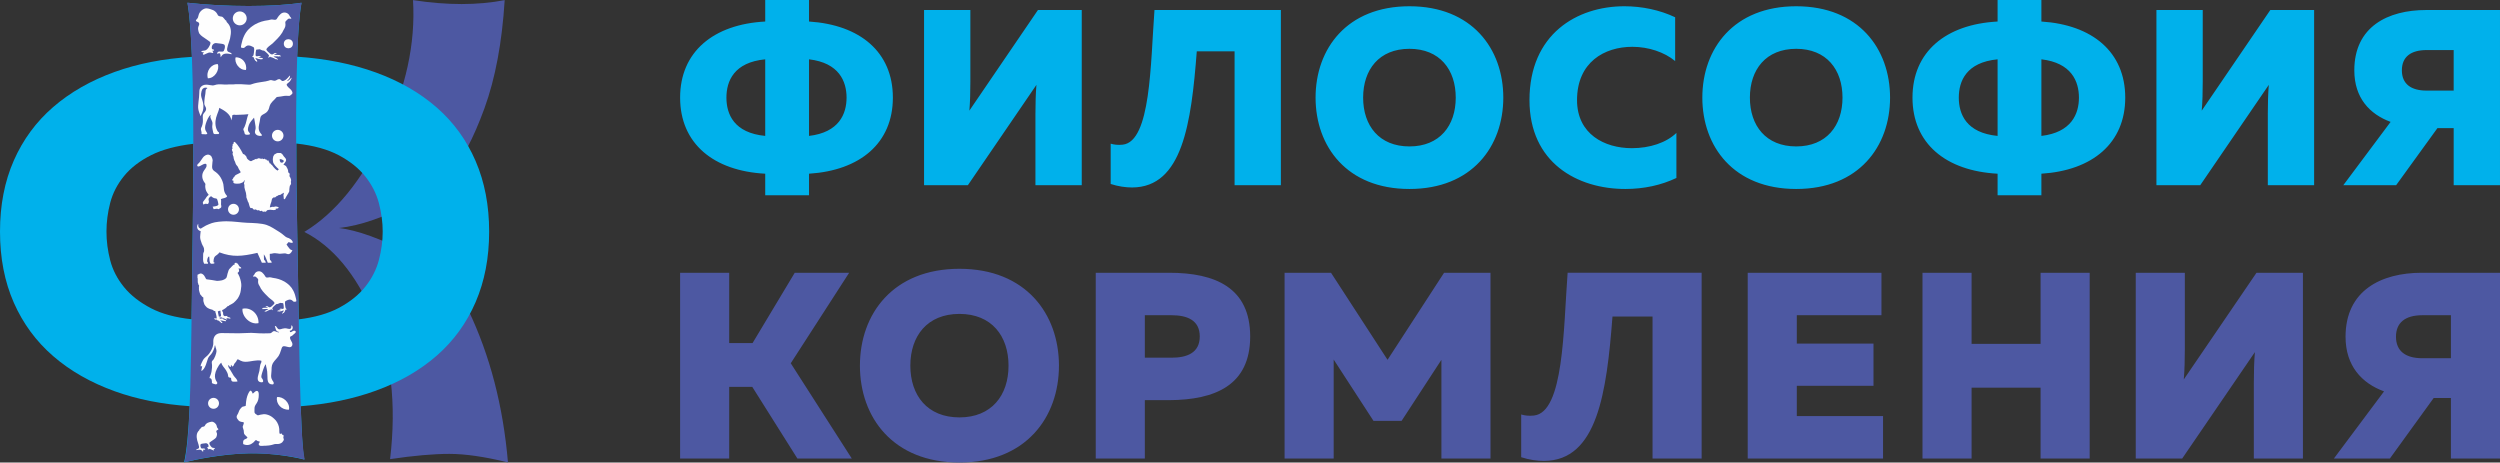 <?xml version="1.0" encoding="UTF-8"?>
<!DOCTYPE svg PUBLIC "-//W3C//DTD SVG 1.1//EN" "http://www.w3.org/Graphics/SVG/1.1/DTD/svg11.dtd">
<!-- Creator: CorelDRAW 2018 (64-Bit) -->
<svg xmlns="http://www.w3.org/2000/svg" xml:space="preserve" width="237.067mm" height="43.859mm" version="1.1" style="shape-rendering:geometricPrecision; text-rendering:geometricPrecision; image-rendering:optimizeQuality; fill-rule:evenodd; clip-rule:evenodd"
viewBox="0 0 23706.66 4385.87"
 xmlns:xlink="http://www.w3.org/1999/xlink">
 <rect x="0" y="0" width="23706.66" height="4385.87" fill="#333333" stroke="none"/>
 <defs>
  <style type="text/css">
   <![CDATA[
    .fil2 {fill:#FEFEFE}
    .fil1 {fill:#00B1EB;fill-rule:nonzero}
    .fil0 {fill:#4D58A2;fill-rule:nonzero}
   ]]>
  </style>
 </defs>
 <g id="Слой_x0020_1">
  <path class="fil0" d="M4785.73 1.11c-24.84,401.52 -89.04,744.11 -192.48,1027.61 -103.44,283.5 -216.34,496.79 -338.4,639.55 -122.06,142.75 -619.3,448.38 -1040.28,493.62 328.39,38.17 1021.66,350.81 1226.55,779.24 204.9,428.44 330.13,909.64 375.66,1443.63 -219.39,-53.82 -404.63,-80.72 -555.72,-80.72 -151.09,0 -338.4,16.55 -561.92,49.67 62.09,-525.7 9.31,-982.08 -158.34,-1369.11 -167.65,-387.04 -386,-648.85 -655.06,-785.46 293.89,-177.99 545.37,-486.38 754.41,-925.16 209.04,-438.78 301.14,-863.07 276.3,-1272.87 322.88,49.67 612.64,49.67 869.28,0z"/>
  <path class="fil1" d="M1777.62 25.95c364.27,41.39 820.71,41.39 1081.49,0 -19,102.95 -32.7,273.57 -41.1,511.66 273.49,18.6 521.98,68.44 745.47,149.55 225.56,81.86 418.37,192.82 578.45,332.88 160.07,140.07 282.85,309.24 368.35,507.51 85.49,198.27 128.24,421.11 128.24,668.49 0,247.39 -42.75,470.22 -128.24,668.5 -85.5,198.27 -208.28,367.44 -368.35,507.5 -160.08,140.07 -352.89,251.03 -578.45,332.88 -214.27,77.77 -451.53,126.8 -711.77,147.1 8.39,238.14 16.26,417.87 34.19,505.87 -96.67,-25.58 -312.23,-64.34 -531.97,-59.04 -246.07,5.94 -498.11,59.01 -608.16,84.91 24.36,-100.66 42.58,-289.84 52.45,-532.18 -261.02,-17.82 -497.54,-64.88 -709.53,-141.19 -227.38,-81.86 -422.02,-192.82 -583.91,-332.89 -161.9,-140.07 -286.5,-309.23 -373.81,-507.51 -87.32,-198.27 -130.97,-422.93 -130.97,-673.95 0,-251.02 43.65,-475.68 130.97,-673.95 87.31,-198.27 211.91,-367.44 373.81,-507.5 161.89,-140.07 356.53,-251.03 583.91,-332.88 217.83,-78.42 461.54,-125.96 731.13,-142.6 -9.32,-235.39 -23.37,-406.49 -42.2,-513.16zm1032.78 1634.79c1.77,172.89 4.56,358.54 8.35,557.03 5.75,301.09 10.18,571.25 14.34,810.54 153.5,-19.04 280.54,-55.44 381.13,-109.21 105.51,-56.39 189.18,-123.68 251.03,-201.9 61.85,-78.22 104.59,-162.8 128.24,-253.76 23.64,-90.95 35.47,-180.08 35.47,-267.4 0,-87.31 -11.83,-176.44 -35.47,-267.4 -23.65,-90.94 -66.39,-175.53 -128.24,-253.75 -61.85,-78.22 -145.52,-145.52 -251.03,-201.91 -105.5,-56.39 -240.11,-93.68 -403.82,-111.87l0 299.63zm-993.77 1366.53c3.32,-240.82 6.43,-511.64 10.66,-812.61 4.45,-315.98 6.5,-599.65 6.17,-851.1 -161.06,18.91 -293.82,54.47 -398.25,106.69 -109.14,54.57 -195.54,120.96 -259.21,199.18 -63.66,78.22 -107.32,162.81 -130.97,253.76 -23.65,90.95 -35.47,181.9 -35.47,272.85 0,90.96 11.82,181.9 35.47,272.86 23.65,90.95 67.31,175.53 130.97,253.75 63.67,78.22 150.07,145.52 259.21,201.92 100.78,52.05 227.92,86.3 381.42,102.7z"/>
  <path class="fil0" d="M1777.62 25.95c364.27,41.39 820.71,41.39 1081.49,0 -49.67,269.06 -63.12,999.68 -40.36,2191.82 22.77,1192.15 24.94,1915.98 70.48,2139.51 -140.75,-37.25 -374.83,-66.57 -589.96,-56.35 -215.13,10.23 -409.24,48.07 -549.97,81.19 62.09,-256.65 61.43,-989.79 77.99,-2167.46 16.56,-1177.66 0,-1907.23 -49.67,-2188.71z"/>
  <path class="fil2" d="M2652.66 1519.54l0 -10.46c15.74,0 9.99,-0.38 25.47,5.93 28.82,11.76 0.5,27.22 -1.04,27.22 -11.34,0 -14.95,1.73 -19.76,-8.15 -1.54,-3.16 -4.67,-11.02 -4.67,-14.54zm-433.01 -174.47l3.1 0c2.88,0.75 6.68,3.37 11.66,8.22 21.34,20.78 50.6,67.4 64.06,94.72 11.11,22.56 2.92,7.21 18.53,16.36l16.63 16.53c6.38,9.86 5.49,22.68 15.98,29.38 8.78,5.61 3.74,5.78 12.18,10.51 22.02,12.33 16.96,8.27 36.21,-1.21l14.17 -5.17c2.25,-1.08 5.19,-4.9 8.44,-7.08 4.59,1.07 5.12,1.59 8.72,3.49 7.82,-5.72 -0.57,-5.89 12.88,-6.04 8.54,-0.1 4.5,-1.46 11.55,-6.17 2.02,1.35 3.89,3.4 5.66,3.67 4.33,0.67 -1.64,0.15 2.8,-0.44 8.32,-1.1 7.12,4.87 15.97,7.24 1.8,-6.77 2.35,-6.8 10.46,-6.98 1.06,3.95 1.68,6.98 6.98,6.98 12.39,0 10.71,-12.56 19.2,3.49 3.59,-1.91 4.13,-2.43 8.72,-3.49 2.43,9.09 6.29,4.86 8.72,13.95 14.34,-3.34 10.73,-5.89 14.15,3.17 4.16,11.02 8.54,6.45 8.54,21.26l8.63 1.84c0.03,0.02 3.5,4.33 3.85,4.87 7.26,11.16 0.41,3.07 9.21,8.24 6.65,3.91 20.8,36.5 55.48,55.25l11.81 -12.62c-6.09,-4.08 -28.93,-27.18 -34.17,-33.88 -9.39,-12.02 -21.33,-24.54 -21.7,-44.6 -0.28,-14.94 -2.73,-16.06 0.38,-29.33 0.93,-3.94 1.13,-10.75 2.83,-14.65 1.42,-3.28 3.86,-5.51 5.96,-9.74 3.67,-7.41 0.86,-4.93 7.88,-9.57 28.44,-18.79 31.32,-11.3 47.16,-12.34 9.29,-0.61 12.08,-0.78 25.3,12.29 10.05,9.92 3.75,10.7 23.54,30.55 27.18,27.27 0.99,45.92 -13.56,67.65 4.02,1.07 22.46,10.73 24.79,13.6l13.05 23.59c7.69,16.74 5.9,13.7 7.49,30.89 1.31,14.13 13.99,7.05 13.99,22.65 0,22.31 -8.15,9.43 5.6,31.04 5.39,8.46 8.9,21.25 7.69,31.11 -1.23,10.08 -3.5,7.82 -1.28,16.6 1.94,7.69 2.06,7.13 -0.8,16.16 -5.82,18.36 -8.52,1.21 -11.97,28.2 -0.76,5.92 -2,14.01 -2.48,18.47 -0.69,6.53 0.59,14.08 -0.64,20.29 -1.11,5.55 -10.34,20.83 -13.88,26.25l-15.97 25.91c-3.3,6.61 -9.39,23.26 -16.87,23.26 -7.22,0 -5.01,-6.3 -5.8,-13.38 -3.69,-32.91 -4.38,-18.94 2.31,-47.69 -7.53,0.63 -2.81,-0.08 -7.4,3.07l-5.39 3.33c-5.76,2.21 -1.8,-1.25 -7.68,2.79 -11.17,7.68 -1.18,7.79 -30.32,13.03 -3.13,0.56 0.49,-0.98 -2.9,1.04l-7.89 5.88c-6.84,3.29 -6.47,0.63 -12.19,5.27 -4.06,3.29 -5.38,7.07 -10.21,9.12 -5.94,2.51 -5.1,-0.05 -11.98,-1.65 -4.43,2.96 -5.16,4.97 -9.26,8.18 -7.29,5.69 -6.06,0.7 -8.48,8.98 -2.36,8.11 -3.31,17.82 -6.04,27.1 -2.81,9.55 -6.19,14.85 -8.63,24.52l-5.97 27.18c12.79,0 16.17,-5.23 29.66,-5.23 9.59,0 2.89,3.29 15.06,-0.54 5.12,-1.61 8.53,-3.07 13.89,-2.31 13.27,1.89 16.97,3.19 26.88,9.83 -10.75,16.06 -24.07,6.36 -29.61,11.78 -3.74,3.66 0.87,-0.75 1.69,9.15 -8.46,0.71 -10.93,3.49 -20.93,3.49 -13.46,0 -21.39,-3.49 -33.15,-3.49 -4.42,0 -26.09,3.29 -28.47,4.69 -2.55,1.5 -4.58,6.22 -6.96,8.74 -3.61,3.81 -6.73,5.36 -9.43,5.77l-3.1 0c-3.42,-0.51 -5.99,-2.46 -7.88,-2.46 -7.76,0 1.32,2.46 -6.98,2.46 -9.72,0 -10.35,-2.48 -15.7,-10.47 -4.5,2.38 -9.17,5.27 -14.76,4.25 -7.47,-1.36 -8.64,-4.24 -11.41,-9.49 -19.89,4.64 -16.63,2.92 -31.41,-6.98 -12.57,2.93 -19.29,8.48 -33.15,-12.21l-17.45 0c-9.96,-14.88 -12.64,-31.98 -17.53,-48.77 -1.98,-6.8 -4.21,-5.9 -7.48,-13.45 -5.2,-12.01 -3.14,-15.73 -11.33,-32.3 -7.26,-14.68 0.53,-13.48 -4.67,-33.67 -2.23,-8.69 0.41,-10.71 -3.04,-19.68 -2.84,-7.4 -13.47,-42.33 -13.63,-49.19 -0.14,-6.52 0.84,-16.58 -0.06,-22.64 -1.33,-8.84 -5.27,-6.88 -3.62,-14.39l3.86 -17.08c1.08,-9.21 3.31,-7.85 5.16,-15.78 -9.87,6.61 -9.79,16.22 -22.06,23.3 -5.66,3.27 -26.11,11.59 -32.03,11.59 -14.36,0 -45.18,4.42 -54.63,-8.34 -4.71,-6.35 -1.04,-11.54 2.29,-17.83 -11.71,-2.73 -7.6,-1.55 -15.71,-6.98 2.31,-9.9 3.85,-6.46 8.22,-12.72 4.2,-6.03 0.77,-7.36 6.27,-12.93 4.16,-4.2 2.23,-0.27 5.85,-4.61 4.55,-5.47 0.41,-0.43 2.84,-5.89 5.57,-12.53 24.12,-17.58 35.14,-24.18 4.86,-2.91 7.75,-3.84 12.69,-6.51 6.27,-3.38 5.98,-4.83 11,-8.18 -2.64,-4.99 -3.93,-8.7 -7.43,-13.51 -16.32,-22.42 -16.8,-36.08 -24.12,-43.93 -0.25,-0.26 -0.63,-0.61 -0.87,-0.87l-1.74 -1.76c-16.2,-17.28 -12.79,-22.23 -20.61,-40.45 -2.83,-6.61 -4.07,-5.71 -6.99,-13.95 -8.55,-24.24 -3.21,-13.79 -6.7,-31.68 -0.78,-3.99 -3.55,-8.05 -5.53,-13.67 -8.33,-23.69 0.9,-19.14 -0.17,-28.02 -0.76,-6.3 -9.59,-15.51 -9.59,-28.52 0,-4.34 4.36,-6.56 6.98,-10.47 -7.81,-16.27 -3.93,-11.49 -0.83,-21.67 3.72,-12.23 -4.25,-18.73 9.55,-21.95 0,-9.76 1.23,-16.17 4.93,-17.44z"/>
  <path class="fil2" d="M2746.17 3119.23c-24.47,0 -29.42,-12.58 -66.77,-2.84 -22.72,5.93 -35.56,15.22 -51.66,-8.69 -7.4,-11 -7.52,-14.02 -21.83,-17.35 0.63,7.53 3.94,12.12 5.79,18.96 2.23,8.19 2.29,11.59 5.78,18.97 6.88,14.53 13.43,16.04 29.68,19.82 -6.63,11.8 -31.76,-8.25 -45.37,-8.25 -21.01,0 -20.08,18.01 -41.44,20.44 -12.13,1.38 -101.27,1.92 -118.58,-0.68l-58.62 -3.26c-38.75,0.09 -80.93,4.18 -119.63,4.13l-160.89 -2.07c-37.7,0 -65.14,14.51 -76.13,49.7 -6.96,22.3 -1.86,34.93 -4.53,59.4 -3.26,29.81 -23.01,64.95 -40.11,87.77 -21.39,28.52 -43.06,31.65 -60.74,67.15 -2.61,5.23 -17.25,32.53 -18.56,45.44l0 3.22c0.65,4.56 4.63,5.35 14.44,-1.22 -0.32,14.48 -6.98,32.12 -8.25,47.44 37.72,-10.07 55.27,-100.11 63.92,-119.65 6.96,-15.7 18.39,-26.34 29.41,-38.65 14.7,-16.42 34.04,-60.05 34.55,-83.03l4.12 0c1.36,16.34 12.38,34.53 12.38,53.63 0,20.37 -20.3,75.82 -35.97,87.79 -17.52,13.38 -2.51,35.76 -6.77,67.48l-4.15 37.11c-2.53,13.22 -5.27,20.85 -9.04,32.21 -3.38,10.19 -9.8,19.06 -10.07,31.18 22.44,1.86 22.69,22.94 22.69,47.44 10.3,5.45 16.11,7.46 29.08,10.28 6.84,1.49 9.88,3.15 15.6,-0.52 4.26,-2.74 7.05,-7.26 6.18,-13.1 -1.75,-11.78 -47.79,-44.26 -2.79,-134.22 8.45,-16.89 25.26,-46.05 40.62,-56.33 7.12,30.58 29.69,47.13 45.01,72.56 5.75,9.54 15.99,28.92 18.15,41.67 4.68,27.61 -0.77,23.06 29.66,30.15 0,44.72 14.9,35.07 59.81,35.07 0,-22.88 -22.83,-37.1 -35.1,-55.66 -12.31,-18.63 -22.22,-39.72 -34.62,-58.19 -7.92,-11.8 -20.31,-26.26 -16.91,-40.85l6.19 0c1.39,5.19 6.02,13.68 11.57,15.14 11.82,3.12 6.99,-9.08 6.99,-13.08 0,-5.8 0.9,-3.81 4.13,-6.18 2.06,8.86 5.82,12.11 12.37,16.5 7.77,-5.2 8.68,-7.96 12.1,-16.78 4.07,-10.48 3.84,-10.29 11.1,-17.78 19.23,-19.84 17.1,-35.61 27.51,-33.89 12.88,2.12 28.23,23.07 73.05,23.07 46.46,0 102.04,-21.14 148.51,-10.31 3.81,15.91 -3.18,19.33 -8.01,33.24 -2.9,8.34 -4.82,22.58 -5.88,31.25 -4.7,38.25 -2.77,27.13 -12.52,61.74 -7.42,26.34 -19.28,68.57 17,77.16 5.62,1.33 11.76,1.88 14.85,1.57 10.18,-1.02 13.98,-7.25 11.33,-17.23 -9.82,-36.98 -31.64,-6.47 -0.55,-99.32 3.61,-10.78 6.57,-19.84 11.26,-29.99 3.33,-7.2 10.74,-21.69 15.83,-25.42 0,29.98 14.45,40.73 14.44,109.32 0,46.13 3.05,82.5 47.44,82.5 11.17,0 12.38,-5.6 12.38,-14.44 0,-13.47 -24.75,-28.82 -24.75,-66 0,-20.85 4.17,-34.6 4.19,-53.56 0.05,-38.73 2.86,-59.28 27.35,-88.16 38.93,-45.93 43.5,-43.03 64.62,-108.64 5.02,-15.6 7.43,-30.97 25.7,-31.55 15.56,-0.49 36.91,9.64 55.52,9.64 13.59,0 24.75,-12.98 24.75,-26.81 0,-25.35 -22.69,-40.22 -22.69,-63.94 0,-11.94 8.16,-12.24 16.56,-16.45 9.92,-4.97 11.28,-8.91 19,-16.06 5.47,-5.07 13.64,-9.24 17.29,-15.96 5.41,-9.92 -2.32,-17.53 -13.66,-17.53 -17.3,0 -41.25,31.84 -41.25,0 27.34,0 37.16,-36.44 16.5,-51.57 -4.21,8.78 -0.19,14.15 -3.33,23.49 -2.14,6.39 -7.98,11.58 -15.23,11.58z"/>
  <path class="fil2" d="M1998.31 1088.09l0 0zm774.52 -211.76l0 8.12c-1.5,6.45 -6.8,9.83 -12.07,13.9 -9.84,7.57 -10.86,12.65 -26.29,10.88 -27.23,-3.12 -52.12,1.76 -72.47,5.94l-35.11 4.56c-5.75,1.62 -8.18,5.82 -11.05,9.65 -16.29,21.74 -46.61,37.56 -59.76,78.24 -3.87,11.99 -4.2,19.69 -9.22,30.45 -23.88,51.21 -70.46,37.98 -78.64,80.06 -2.3,11.84 -3.42,23.79 -5.42,34.25 -6.31,32.99 -18.82,65.16 0.67,100.17 10.55,18.93 34.68,33.62 9.92,35.64l-15.11 0c-22.4,-1.32 -41.43,-17.18 -40.8,-37.85 0.81,-26.74 15.62,-12.55 -2.44,-102.88 -2.2,-10.97 -3.82,-21.6 -6.19,-31.77 -15.75,18.12 -39.76,44.46 -48.55,68.75 -26.09,72.12 10.6,65.13 10.6,88.22 -8.93,4.73 -19.83,6.44 -34.53,5.21 -11.75,-0.98 -17.41,-9.47 -18.86,-20.81 -1.21,-9.52 -1.67,-8.46 -5.27,-15.43 -10.02,-19.37 -2.42,-20.49 6.95,-39.65 16.65,-34.02 22.6,-90.75 36.19,-119.06 -14.92,0 -26.54,2.81 -39.69,3.43l-80.81 3.21c-5.68,-0.64 -10.73,-2.36 -19.07,-1.36 -8.7,1.04 -8.47,3.12 -13.95,6.79 0,27.59 -1.82,16.28 -5.86,35.55l-2.77 11.02c-5.01,-60.22 -67.53,-94.51 -113.85,-119.02 -0.75,9.03 -5.9,24.61 -8.87,32.53 -3.48,9.26 -6.89,18.57 -10.84,28.84 -8.21,21.39 -13.49,39 -16.27,64.8 -2.86,26.58 1.83,53.84 8.62,71.96 14.65,39.09 20.95,26.69 24.94,37.44 2.76,7.43 -1.56,8.48 -4.48,12.83 -51.82,0 -45.76,10.09 -56.8,-43.25 -10.48,-50.66 9.86,-49.44 -9.3,-87.3 -19.09,-37.72 -9.57,-34.24 -8.07,-52.3 -21.32,14.27 -37.7,57.27 -45.93,81.72 -23.49,69.83 12.7,79.11 13.15,99.4 -14.82,7.85 -15.25,3.33 -32.72,3.41 -26.04,0.11 -22.2,-1.03 -21.55,-13.9 0.56,-11.06 -5.39,-20.41 -6.13,-31.04 -0.88,-12.55 5.27,-19.75 8.94,-28.9 23.66,-58.87 -6.02,-99.36 20.8,-127.55 13.77,-14.47 26.04,-33.37 15.69,-54.41 -12.44,-25.27 -14.64,-21.05 -12.65,-59.84 1.35,-26.23 5.74,-42.71 9.17,-66.74l3.31 -34.65c2.32,-12.22 11.65,-13.95 16.87,-21.07 -12.16,-5.84 -28.45,-4.39 -38.75,2.65 -11.02,7.54 -14.53,16.77 -17.86,30.43 -8.6,35.21 -3.16,48.52 7.26,80.09 8.47,25.66 13.07,50.04 9.7,81.77 -3.16,29.7 -14.82,43.42 -17.93,54.53l-7.97 17.9c-2.45,-10.52 -7.69,-20.39 -11.43,-31.7 -3.93,-11.88 -7.25,-20.14 -9.75,-33.37 -7.46,-39.46 9.17,-101.86 9.1,-155.73 -0.03,-31.11 3.91,-48.8 21.18,-63.35 34.39,-28.95 86.9,-6.31 108.17,-7.28 11.23,-0.51 22.99,-6.1 33.2,-8.32 24.01,-5.2 55.77,-1.73 80.67,-0.39 15.41,0.83 28.85,-1.06 41.4,-1.74 13.23,-0.71 28.04,0.24 41.48,0.08 9.58,-0.12 10.98,-1.75 20.56,-1.87 49.24,-0.6 55.57,0.34 103.5,3.58 44.87,3.04 28.6,0.98 70.41,-10.79 32.07,-9.03 74.69,-13.34 108.33,-19.32 49.99,-8.87 36.91,-18.08 68.69,-8.58 14.27,4.26 24.11,3.22 34.85,-3.45 17.9,-11.13 30.22,-14.99 46.56,3.11 2.54,2.81 5.17,5.25 9.47,5.64 9.54,0.87 23.08,-6.78 29.56,-11.14 18.24,-12.26 32.67,-35.03 42.74,-41.78 0,32.75 -17.45,35.74 -29.32,53.48 21.9,-1.82 34.95,-30.13 44.85,-32.78 -15.47,66.37 -76.83,46.64 -30.62,92.72l20.75 18.93c5.81,5.79 12.89,15.3 15.65,24.05 0.5,1.59 0.87,3.07 1.12,4.44zm-51.75 -107.36l0 0z"/>
  <path class="fil2" d="M2396.25 3732.58c3.56,-0.83 10.8,-8.19 13.54,-10.9 0.85,-0.84 1.35,-1.04 2.2,-1.86l6.4 -5.82c1.6,-1.3 2.97,-2.31 4.73,-3.42 5.13,-3.22 12.34,-5.35 18.14,-2.65 5.19,2.42 7.57,6.6 9.72,11.89 2.58,6.34 2.91,17.03 2.91,25.91 0,16.29 -1.96,31.06 -5.26,43.93 -1.72,6.68 -3.91,12.44 -6.42,18.32 -2.45,5.74 -5.32,10.87 -8.75,16.01 -3.35,5.03 -6.71,9.6 -9.86,14.88 -5.51,9.23 -8.61,15.98 -10.04,26.92 -0.64,4.93 0.23,19.18 -0.66,27.22 -0.12,1.02 0.01,2.06 -0.07,3.07 -0.79,9.95 -0.01,17.72 6.52,25.15 0.6,0.68 1.35,1.41 2.09,1.99l17.28 12.47c7.39,4.95 11.34,1.55 19.74,-0.57 4.72,-1.18 9.35,-2.17 13.97,-3.25 18.11,-4.25 36.4,-6.47 54.69,-1.88 10.53,2.64 21.57,6.15 31.08,10.9 9.1,4.55 17.49,9.9 25.51,16.16 1.11,0.87 1.72,1.33 2.78,2.23l11.26 9.73c1.08,1.09 1.59,1.58 2.79,2.53 3.11,2.49 13.35,13.26 15.57,16.07 17.28,21.83 29.92,52.51 32.01,79.82 0.6,7.72 0.61,15.47 0.61,23.2 0,6.71 -0.25,23.49 8.15,23.49 2.6,0 4.68,-0.61 6.71,-1.43 5.11,-2.06 9.31,-3.67 10.96,3.5 0.77,3.38 0.61,4.58 2.06,7.33 3.48,0 6.09,0.63 9.71,0.63 0.95,1.41 1.87,3.46 2.38,5.46 1.18,4.63 0.2,9.05 -0.88,13.58 -1.83,7.73 -1.61,8 1.41,15.01 0.76,1.76 2.42,6.05 2.42,8.24 0,8.39 -8.22,19.83 -14.02,26.07 -0.69,0.74 -0.72,1.05 -1.4,1.74 -8.85,8.84 -27.02,16.04 -40.03,16.04 -5.73,0 -12.3,0.39 -17.9,-0.27 -2.08,-0.24 -2.89,0.23 -4.64,0.28 -10.56,0.31 -15.18,2.27 -24.64,5.44 -9.87,3.3 -21.46,5.75 -32.75,7.34 -3.09,0.44 -5.69,0.69 -8.9,1.13l-16.06 1.48c-0.94,0.1 -0.93,0.24 -2.23,0.27 -3.18,0.08 -6.48,0.36 -9.43,0.61 -1.59,0.13 -3.39,-0.1 -4.98,0.03l-14.43 0.6c-3.13,-0.02 -6.4,0.62 -9.38,0.65 -3.19,0.03 -6.85,0.23 -10.58,0.3l-4.04 0c-5.26,-0.11 -10.39,-0.72 -14.32,-2.71 -3.24,-1.63 -7,-6.53 -8.25,-10.24 -2.66,-7.9 3.27,-13.61 7.11,-19 2.54,-3.58 5.02,-7.4 -0.66,-9.68 -11.13,-4.46 -11.18,0.69 -24,-8.9l-3.86 -2.72c-4.94,-2.85 -8.66,-1.23 -12.6,2.73 -0.99,0.99 -2.09,1.95 -2.96,3 -2.78,3.32 -5.41,6.63 -8.47,9.69 -1,1 -1.91,2.06 -3.03,2.92 -1.36,1.05 -2.03,1.87 -3.36,2.92 -9.18,7.25 -17.87,14.13 -29.84,18.7 -20.43,7.8 -43.8,6.81 -64.32,-3.09 -1.11,-0.53 -1.18,-0.28 -1.5,-1.63 -0.18,-0.77 -0.22,-1.98 -0.33,-2.8 -1.37,-10.12 -1.09,-24.33 4.06,-32.01 6.5,-9.7 18.21,-10.85 27.55,-16.62 2.59,-1.6 4.92,-3.74 6.61,-6.23 2.81,-4.14 2.98,-4.24 -0.09,-8.02l-19.42 -18.79c-1.53,-1.21 -1.76,-1.85 -3.1,-3.17 -6.04,-5.92 -8.9,-14.06 -8.86,-22.78 0.02,-5.59 -0.45,-13.12 -1.43,-17.99 -1.36,-6.81 -3.72,-13 -5.89,-19.49 -1.13,-3.4 -2.07,-6.42 -2.95,-9.89 -1.19,-4.75 -1.27,-5.93 0.21,-10.32 2.77,-8.22 7.85,-20.83 9.36,-28.86 1.05,-5.64 1.56,-6.57 -2.73,-8.69 -10.3,-5.1 -29.56,-0.36 -46.45,-17.15 -3.45,-3.43 -8.34,-10.1 -11.14,-14.23 -5.22,-7.69 -7.58,-11.82 -7.58,-21.87 0,-10.12 10.6,-23.17 14.59,-32.71 7.81,-18.65 8.72,-27.07 21.71,-43.14l8.42 -9.43c1.05,-1.05 1.9,-1.99 2.97,-2.98 3.09,-2.86 6.32,-5.55 10.39,-7.16 5.03,-1.99 13.09,-0.88 23.99,-5.77 1.26,-0.56 2.71,-1.55 4.08,-1.87 0,-1.42 0.28,-3.64 0.49,-5.15l2.01 -21.8c0.1,-1.79 0.19,-3.67 0.45,-5.5l1.13 -10.77c1.09,-12.58 6.39,-36.39 10.45,-48.45l4.85 -13c0.61,-1.54 1.09,-2.65 1.74,-4.21 3.36,-8.05 7.38,-16.46 12.15,-23.57 2.58,-3.84 7.34,-11.34 12.46,-11.34 6.94,0 12.59,9.7 14.86,15.22 1.21,2.91 4.84,10.12 5.51,12.98z"/>
  <path class="fil2" d="M2578.56 184.74c-13.21,0 -19.48,4.53 -32.22,6.23 -49.96,6.67 -84.88,17.04 -128.79,40.63 -6.99,3.75 -13.86,8.87 -20.43,13.22 -13.26,8.78 -26.34,19.71 -37.55,30.94 -17.82,17.85 -30.92,36.32 -42.56,59.58 -13.74,27.48 -22.79,58.03 -28.93,88.83 -1.34,6.76 -2.27,11.89 -2.71,15.8l0 7.76c1.21,5.63 6.26,5.21 16.32,6.7 10.71,1.58 13.19,0.83 18.86,-5 19.22,-19.78 32.22,-22.24 57.2,-14.61l14.79 6.84c14.25,8.62 17.8,2.21 17.8,31.47 0,7.82 -4.45,48.03 -8.37,54.11 -2.09,3.23 -13.51,8.9 -8.65,14.09 1.61,1.72 4.61,-0.91 9.81,-0.91 1.01,3.78 3.31,5.93 4.99,10.63 5.51,15.42 3.4,9.36 11.57,22.07 3.46,5.4 2.6,5.75 11.08,5.75 0.44,5.35 2.54,8.49 6,10.81 9.73,-20.26 -14.09,-24 -14.42,-38.45 5.11,0 9.32,0.68 13.68,1.94 5.23,1.52 7.52,3.91 11.87,4.96 4.7,1.13 10.48,1.63 14.43,2.39 20.17,3.89 13.06,4.84 22.51,-2.08 4.58,1.07 5.03,2.54 9.61,3.61 -0.42,-19 -27.7,-10.75 -42.25,-15.43l-5.81 -2.6c2.95,0 8.07,0.31 10.77,-0.04 4.52,-0.58 5.05,-1.03 6.05,-4.76 16.07,7.71 10.1,-8.41 -8.41,-8.41 -3.68,0 -31.24,11.29 -31.24,-9.62 0,-14.26 1.44,-32.28 4.71,-44.55 2.08,-7.8 4.34,-6.49 13.1,-7.33l23.04 -2.19c2.47,0 4.47,2.7 7.58,4.44l19.13 7.39c14.15,4.5 4.24,-6.3 24.6,10.16 8.59,6.95 35.21,30.38 35.21,39.29 0,5.23 -9.9,11.03 -3.61,20.43 4.15,-3.04 2.13,-4.27 6.66,-6.56l7.76 -6.66c2.79,10.44 6.31,1.85 32.05,14.82l22.8 12.01c4.46,1.1 2.82,-1.09 8.84,-1.59 2.59,3.87 2.42,5.93 7.21,7.21 3.54,-4.24 -1.81,-11.19 -4.45,-13.58 -5.47,-4.95 -17.1,-7.53 -24.34,-11.71l-8.22 -5c-1.27,-0.9 -1.82,-1.44 -2.65,-2.16 5.44,-0.12 4.78,-1.2 10.82,-1.2l27.63 0c9.49,0 18.23,5.86 20.43,-2.4 3.43,1.81 12.84,10.35 9.81,0.08 -1.98,-6.7 -7.99,-9.68 -14.87,-10.64 -12.17,-1.69 -36.72,-0.26 -50.21,-0.26 3.11,-4.25 9.77,-4.68 14.14,-7.48 3.45,-2.21 2.57,-0.61 2.68,-5.74 7.39,0 4.67,1.44 10.82,0 -1.55,-5.79 -6.38,-6 -12.02,-6 -17.59,0 -23.77,27.12 -51,6.54 -9.2,-6.95 -35.52,-30.97 -35.52,-38.99 0,-8.12 16.87,-24.37 22.68,-28.99 9.68,-7.71 19.28,-15.28 28.98,-22.69 5.69,-4.35 8.29,-6.45 13.53,-11.7l39.65 -39.65c18.38,-18.37 31.33,-35.38 45.87,-57.48 4.12,-6.27 4.86,-10.53 8.28,-16.95 9.67,-18.11 22.46,-32.96 22.46,-56.85 0,-19.69 -6.57,-27.46 6.37,-38.09 6.31,-5.18 18.74,-21.41 27.27,-20.79l21.61 1.46c-0.74,-9.45 -5.97,-13.95 -11.13,-19.15 -5.41,-5.44 -6.41,-13.31 -10.96,-19.07 -10.75,-13.59 -26.06,-20.65 -41.63,-20.92l-1.98 0c-12.55,0.25 -25.14,4.91 -35.51,14.13 -28.76,25.56 -32.83,46.49 -41.74,51.98 -11.84,7.28 -25.98,-0.02 -40.88,-0.02z"/>
  <path class="fil2" d="M1889.22 229.53c0,11.55 -11.08,20.23 -11.08,41.16 0,15.22 6.9,39.31 12.93,48.8 11.83,18.63 49.19,41.67 69.71,55.34 6.45,4.3 12.25,8.67 18.43,13.24 15.21,11.22 16.07,9.05 16.07,21.92 0,15.06 -25.81,64.37 -52.85,69.04 -6.58,1.13 -12.24,1.36 -18.36,2.22 -8.32,1.16 -9.27,3.18 -15.85,4.72 6.96,13.16 6.05,7 20.66,9.62 10.59,1.9 -1.16,5.77 -6.42,15.71 7.58,14.32 9.18,7.66 29.41,-0.68 7.71,-3.18 15.99,-7.85 23.13,-10.1 9.21,-2.9 16.55,-3.95 26.23,-1.53 2.14,0.53 9.96,3.5 12,3.68 3.9,0.36 8.96,-2.18 8.96,-7.2 0,-6.04 -7.35,-6.19 -9.5,-14.25 11,0 10.45,1.49 17.41,-3.17 -1.54,-18.6 -22.16,1.36 -22.16,-26.91 0,-24.29 18.82,-42.74 39.58,-42.74l50.75 6.24c24.01,3.29 34.73,7.19 34.73,27.01 0,12.51 -5.31,30.77 -9.92,39.16 -13.66,24.86 -60.85,-13.22 -64.48,30.49 16.46,-3.84 33.24,-23.85 33.24,31.65 9.92,-7.27 13.14,-34.82 56.99,-34.82 18.34,0 32.64,4.96 49.07,6.33 -4.99,-21.42 -32.6,-14.17 -42.2,-32.21 -11.3,-21.24 18.63,-85.04 25.7,-117.25 12.71,-57.85 15.38,-110.47 -29.09,-153.2 -5.5,-5.27 -5.07,-3.97 -5.07,-13.93 -11.46,-6.06 -11.91,-8.42 -19.44,-18.54 -22.59,-30.4 -27.41,-17.74 -49.62,-26.37 -11.9,-4.63 -12.81,-9.9 -17.98,-20.01 -8.17,-16 -23.26,-29.15 -39.15,-36.83 -12.28,-5.94 -47.4,-16.97 -63.76,-16.97 -27.97,0 -67.18,28.86 -74.55,66.34 -2.87,14.59 -5.71,25.8 -16.26,35.97l-4 3.94c-16.78,19.62 14.84,19.58 22.12,29.75 2.69,3.75 4.62,7.65 4.62,14.38z"/>
  <path class="fil2" d="M1902.96 2168.54c-22.88,-12.1 -23.39,-12.4 -23.39,-46.78 -17.19,19.77 -15.53,61.11 23.39,70.17 -4.09,49.25 -13.38,58.07 11.15,119.85 11.26,28.35 21.6,28.84 21.6,62.61 0,20.44 -9.35,16.99 -9.35,37.43 0,44.57 -5.34,61.11 9.35,88.89l37.43 0c-2.51,-30.22 -12.46,-6.5 -7.97,-35.47 2.76,-17.85 6.24,-26.58 17.33,-34.71 6.69,13.95 -1.73,59.4 17.88,70.18l22.36 0c3.41,-1.12 7.13,-2.65 11.22,-4.68 -3.22,-12.16 1.73,-5.22 -9.36,-9.36 0,-73.05 29.12,-53.2 56.14,-93.56 125.07,46.92 211.66,38.46 360.24,4.68l42.11 93.56 37.43 0c-11.2,-48.07 -18.72,10.16 -18.72,-79.53 17.74,20.4 28.84,61.62 37.43,79.53l37.43 0c-11.35,-48.69 -18.72,14.33 -18.72,-84.21 23.77,0 33.87,-7.5 49.01,-6.37 67.01,4.99 7.54,8.96 91.88,1.77 22.81,-1.94 42.81,31.4 74.32,-28.15 -21.23,-10.18 -16.92,-1.41 -44.99,-39.22 -4.22,-5.69 -7.88,-12.04 -11.15,-16.92l19.58 -22.58c17.25,3.41 24.47,11.91 41.24,3.87 -6.84,-25.6 -32.2,-41.15 -55.96,-46.97 -14.64,-3.58 -36.92,-31.27 -73.18,-53.14 -37.96,-22.9 -78.15,-52 -120.76,-66.37 -48.46,-16.34 -124.73,-18.4 -185.37,-20.48 -49.8,-1.71 -129.36,-14.21 -196.32,-14.21 -40.51,0 -106.77,6 -137.16,17.23 -18.44,6.81 -39.01,14.71 -56.32,23.2 -20.25,9.94 -30.98,19.79 -49.8,29.74z"/>
  <circle class="fil2" cx="2273.5" cy="174.33" r="65.99"/>
  <circle class="fil2" cx="2633.61" cy="1285.88" r="54.6"/>
  <circle class="fil2" cx="2214.13" cy="1984.6" r="51.84"/>
  <circle class="fil2" cx="2024.84" cy="3824.53" r="51.84"/>
  <path class="fil2" d="M2299.43 2927.86c77.42,-18.36 156.05,48.97 151.78,136.22 -80.48,18.4 -159.29,-64.94 -151.78,-136.22z"/>
  <path class="fil2" d="M2065.52 607.82c-64.22,-0.31 -113.74,66.96 -94.47,134.77 66.62,-0.22 113.37,-80.11 94.47,-134.77z"/>
  <path class="fil2" d="M2233.97 544.11c60.01,-5.21 111.48,53.88 98.67,118.76 -62.31,4.91 -112.15,-66.2 -98.67,-118.76z"/>
  <circle class="fil2" cx="2734.5" cy="414.73" r="43.1"/>
  <path class="fil2" d="M2626.93 3765.57c-12.92,62.73 43.14,124.38 113.24,118.85 12.87,-65.2 -56.07,-126.61 -113.24,-118.85z"/>
  <path class="fil2" d="M2065.05 2952.73c5.64,-0.47 7.32,-2.25 11.62,-4.18 3.06,-1.38 9.32,-2.51 13.22,-2.6 0,7.83 2.46,10.83 1.78,17.59 -0.35,3.43 -0.53,4.98 0.5,8.31 3.33,10.71 3.36,-6.09 3.36,24.91 0,6.39 -13.25,5.65 -20.32,5.65l-5.2 -24.16c-1.17,-4.47 -1.58,-7.46 -2.24,-12.44 -0.55,-4.23 0,-5.94 -1.36,-9.93l-1.36 -3.15zm170.49 -459.54c-15.28,0 -11.37,4.66 -9.03,14.68 -10.21,0.22 -19.87,8.73 -24.68,14.84 -22.6,28.66 -30.54,17.39 -44.89,74.79 -2.62,10.47 -4.11,22.56 -7.98,31.54 -1.23,2.86 -2.29,4.34 -3.7,6.46 -7.89,11.9 -32.53,21.56 -46.14,23.86 -13.41,2.27 -27.81,4.32 -41.98,4.32 -4.91,0 -8.01,-1.15 -11.5,-2.05 -12.02,-3.11 -57.35,-9.18 -72.37,-11.18 -4.65,-0.62 -8.95,-0.66 -13.12,-1.56 -6.38,-1.38 -9.38,-9.78 -12.16,-14.94 -6.76,-12.55 -12.4,-24.05 -23.88,-32.56 -22.52,-16.7 -36.12,-2.08 -39.79,-1.01 -5.85,1.7 -12.04,2.46 -11.98,10.36 0.02,3.06 1.05,2.8 1.25,5.82 0.26,3.84 -1.62,0.31 -1.62,12.12 0,6.48 2.84,7.87 2.8,12.06l0.55 30.89c-0.03,8.36 0.5,7.94 3.09,13.84 2.2,5.05 0.85,7.91 2.98,12.82 2.24,5.17 5.06,4.53 6.66,10.35 1.22,4.43 -1.28,6.43 -2.14,11.96 -0.55,3.5 0.79,9.72 0.77,15.35 -0.02,4.8 -1.18,9.05 0.07,13.43 3.21,11.23 1.58,13.39 6.69,26.07 8.49,21.08 -3.51,6.64 18.32,31.35 2.88,3.25 4.35,6.45 7.94,9 9.65,6.86 8.73,-2.53 8.73,18.37 0,13 -2.18,13.27 0.88,25.09 1.26,4.89 2.57,6.98 3.56,11.11 3.97,16.58 4.56,16.2 14.43,29.62 3.89,5.29 9.15,11.09 14.18,15.17 1.93,1.57 6.67,4.39 8.95,5.73 9.44,5.51 20.46,10.35 31.1,12.93 16.09,3.9 5.34,-1.12 20.38,8.98 5.23,3.51 12.94,8.17 20.56,8.8 -1.88,7.06 0.74,10.99 3.23,17.09 2.13,5.23 13.43,51.78 6.93,51.78 -6.53,0 -21.59,-7.42 -22.58,4.52 6.69,-0.56 2.85,-2.57 5.47,1.29 2.15,3.18 -0.89,2.96 4.78,4.29 6.63,1.56 9.46,0.07 16.84,0.07 0.44,5.19 6.82,9.08 11.44,9.68 3.99,0.51 3.03,-1.85 7.46,1.83 4.23,3.51 20.16,19.31 23.5,20.66 1.57,0.63 2.94,0.73 4.85,0.83 0.37,0.02 1.41,0.02 1.71,0.01 1.99,-0.07 0.36,0.43 1.85,-0.27 4.33,-9.35 -16.72,-16.7 -19.19,-25.97 12.99,3.03 27.24,3.51 40.31,7.11 7.53,2.07 7.19,1.75 14.98,0.6 -0.14,-7.81 -3.53,-9.36 -9.95,-11.27 -5.56,-1.65 -12.13,-2.92 -18.24,-4.34 2.4,-3.28 -0.16,-2.13 5.64,-2.26 -0.74,-8.87 -12.62,-6.78 -25.97,-6.78 -5.49,0 -4.49,3.29 -9.03,1.22 -1.52,-0.69 -5.57,-4.56 -6.16,-6.58 -1.37,-4.62 2.75,-3.3 7.07,-3.87 3.9,-0.52 6.02,-2.17 10.38,-3.19 5,3.35 3.53,4.67 11.98,6.18 3.77,0.67 5.78,0.04 7.01,0.29 4.43,0.94 0.69,-0.02 3.07,1.87l1.89 1.56c2.34,1.56 3.3,1.58 6.06,3 24.32,12.59 15.13,5.92 26.45,8.56 0,-8.89 -5.14,-9.19 -11.37,-12.35 -0.22,-0.1 -0.55,-0.29 -0.74,-0.39l-1.44 -0.81c7.03,0 13.22,0.58 19.69,1.76 4.31,0.78 5.28,1.06 9.63,1.66 3.56,0.49 7.36,2.22 9.07,2.22 2.18,0 3.67,-1.53 6.77,-2.25 -0.6,-7.18 -6.79,-8.77 -13.3,-10.42 -6.04,-1.53 -13.64,-3.13 -21.7,-3.13 2.7,-4.04 1.72,-3.39 7.9,-3.39 -0.43,-5.21 -0.91,-3.08 -3.39,-6.78 -20.8,0 -24.78,6.64 -33.37,-2.75 -2.13,-2.33 -4.24,-5.16 -5.25,-8.3 -2.22,-6.93 0.21,-16.34 -2.97,-24.12 -2.17,-5.29 -3.57,-2.77 -5.18,-8.38 -1.84,-6.44 0.38,-5.56 -2.91,-11.77 6.31,-1.47 12.4,-4.77 17.72,-8.25l11.48 -7.72c1.61,-1.11 2.45,-1.39 4.19,-2.58 2.85,-1.95 3.99,-3.78 6.4,-6.02 2.94,-2.73 4.61,-3.16 7.39,-6.17 2.48,-2.68 3.02,-5.19 5.9,-6.59 6.76,-3.29 3.8,4.35 15.62,-8.01 2.3,-2.4 5.62,-3.11 8.85,-4.71 11.32,-5.58 22.6,-11.73 32.64,-19.29 9.35,-7.05 31.96,-31.41 37.74,-40.17 14.21,-21.54 26.01,-48.44 29.41,-74.47 4.84,-37.09 8.59,-51.27 0.99,-88.06 -3.12,-15.12 -7.69,-28.39 -12.48,-42.85l-11.79 -25.47c-2.33,-3.83 -6.2,-7.89 -7.27,-11.92 4.19,-6.25 6.84,-3.69 10.7,-9.62 10.4,-15.97 -2.43,-26.3 -0.54,-34.41 7.81,2.08 0.62,3.31 16.18,1.5 4.51,-0.53 8.66,0.93 8.66,-3.76 0,-8.58 -15,-11.22 -18.39,-17.75l-8.71 -13.86c-2.77,-2.97 -2.69,-6.36 -4.52,-10.17 -4.44,1.61 -0.12,0.17 -4.51,3.39 -0.34,-4.08 -1.41,-5.38 -2.26,-9.03l-3.39 0c-0.79,3.3 0.15,1.62 -2.26,3.38 -1.89,-3.58 -2.51,-6.74 -5.64,-9.03 -2.89,2.12 -2.26,-0.39 -2.26,4.52z"/>
  <path class="fil2" d="M2557.6 2629.06c11.36,0 16.75,3.9 27.71,5.36 42.97,5.74 73,14.65 110.78,34.95 6,3.23 11.92,7.62 17.57,11.37 11.4,7.55 22.65,16.95 32.29,26.61 15.32,15.35 26.6,31.23 36.6,51.25 11.82,23.63 19.61,49.91 24.89,76.4 1.16,5.81 1.95,10.22 2.33,13.59l0 6.67c-1.04,4.84 -5.39,4.48 -14.03,5.76 -9.22,1.36 -11.35,0.71 -16.23,-4.3 -16.53,-17.01 -27.71,-19.13 -49.19,-12.56l-12.73 5.88c-12.25,7.41 -15.3,1.9 -15.3,27.06 0,6.73 3.82,41.31 7.2,46.54 1.79,2.78 11.61,7.66 7.44,12.12 -1.39,1.48 -3.97,-0.78 -8.44,-0.78 -0.87,3.25 -2.85,5.1 -4.29,9.15 -4.74,13.26 -2.93,8.04 -9.96,18.98 -2.97,4.64 -2.24,4.94 -9.52,4.94 -0.39,4.6 -2.19,7.31 -5.17,9.3 -8.37,-17.43 12.12,-20.64 12.4,-33.07 -4.39,0 -8.01,0.58 -11.76,1.67 -4.5,1.3 -6.47,3.36 -10.21,4.26 -4.05,0.98 -9.02,1.41 -12.41,2.06 -17.35,3.35 -11.24,4.16 -19.36,-1.79 -3.94,0.92 -4.33,2.18 -8.27,3.1 0.36,-16.33 23.83,-9.24 36.34,-13.26l5 -2.24c-2.54,0 -6.94,0.26 -9.27,-0.04 -3.89,-0.5 -4.34,-0.88 -5.2,-4.09 -13.82,6.63 -8.69,-7.24 7.24,-7.24 3.16,0 26.87,9.72 26.87,-8.27 0,-12.26 -1.24,-27.76 -4.06,-38.32 -1.78,-6.7 -3.73,-5.58 -11.26,-6.3l-19.82 -1.88c-2.13,0 -3.85,2.32 -6.52,3.81l-16.45 6.36c-12.17,3.87 -3.65,-5.42 -21.16,8.74 -7.39,5.97 -30.28,26.13 -30.28,33.79 0,4.5 8.51,9.49 3.1,17.57 -3.57,-2.61 -1.83,-3.67 -5.73,-5.64l-6.67 -5.72c-2.4,8.98 -5.43,1.58 -27.57,12.74l-19.61 10.33c-3.84,0.95 -2.42,-0.94 -7.6,-1.37 -2.23,3.33 -2.08,5.1 -6.2,6.2 -3.05,-3.65 1.55,-9.62 3.82,-11.68 4.71,-4.26 14.71,-6.48 20.94,-10.07l7.07 -4.3c1.09,-0.78 1.56,-1.23 2.27,-1.85 -4.67,-0.11 -4.1,-1.04 -9.3,-1.04l-23.77 0c-8.15,0 -15.67,5.04 -17.57,-2.07 -2.94,1.56 -11.04,8.91 -8.43,0.08 1.7,-5.77 6.87,-8.33 12.79,-9.15 10.46,-1.46 31.58,-0.23 43.18,-0.23 -2.67,-3.65 -8.4,-4.02 -12.16,-6.43 -2.97,-1.9 -2.21,-0.53 -2.31,-4.94 -6.35,0 -4.01,1.24 -9.3,0 1.33,-4.98 5.49,-5.16 10.34,-5.16 15.13,0 20.44,23.33 43.86,5.62 7.91,-5.98 30.55,-26.63 30.55,-33.53 0,-6.98 -14.51,-20.96 -19.5,-24.94 -8.33,-6.63 -16.59,-13.14 -24.93,-19.51 -4.9,-3.74 -7.13,-5.55 -11.64,-10.06l-34.1 -34.11c-15.81,-15.8 -26.95,-30.42 -39.45,-49.43 -3.54,-5.39 -4.18,-9.06 -7.12,-14.58 -8.32,-15.58 -19.32,-28.35 -19.32,-48.9 0,-16.93 5.65,-23.61 -5.48,-32.76 -5.43,-4.45 -16.12,-18.42 -23.46,-17.88l-18.58 1.25c0.64,-8.12 5.13,-12 9.57,-16.46 4.65,-4.69 5.51,-11.45 9.43,-16.41 9.24,-11.68 22.42,-17.76 35.8,-17.99l1.71 0c10.79,0.21 21.62,4.22 30.54,12.15 24.73,21.99 28.23,39.99 35.9,44.71 10.18,6.26 22.34,-0.02 35.16,-0.02z"/>
  <path class="fil2" d="M2016.89 1522.81c0,3.45 -1.48,9.88 -2.14,12.98l-3.47 41.78c-0.25,18.76 3.13,30.41 18.17,42.71 12.69,10.38 16.06,9.17 34.44,26.9 10.17,9.82 19.57,21.57 27.18,33.91 7.73,12.55 14.32,26.33 19.69,41.16 2.84,7.86 5.08,14.62 6.9,23.42 3.36,16.22 3.76,37.71 6.19,54.19 1.19,8.1 3.67,16.98 6.48,23.82 10.98,26.69 20.42,26.39 23.38,38.67 -13.16,18.98 -37.69,14.91 -58.96,25.78 0.34,3.91 1.74,10.43 2.11,14.17l-0.99 36.33c0,7.92 10.22,25.82 -6.29,34.76l-17.07 10.37c-6.47,-1.45 -6.4,-4.3 -15.58,-4.3 -11.53,0 -19.44,3.45 -30.03,4.3 -10.25,-14.78 -1.4,-9.59 -9.45,-20.96 -1.15,-1.62 -0.85,-0.49 -1.67,-2.68 22.74,-5.11 44,-2.59 55.61,-19.34 -0.84,-9.8 -3.44,-21.85 -5.77,-30.96 -7.16,-28.08 -9.57,-26.91 -27.44,-29.36 -5.75,-0.79 -9.44,-2.13 -14.28,-4.48 -4.57,-2.22 -7.77,-4.28 -11.64,-7.02 -4.06,-2.88 -7.48,-6.52 -10.95,-8.76 -39.24,25.38 -16.83,41.5 -20.63,56.26 -1.74,6.78 -4.98,13.1 -8.29,17.88 -9.25,0 -18.26,-2.37 -23.29,-2.16 -10.62,0.45 -11.97,4.79 -17.87,8.6 -17.51,-25.26 -1.98,-28.84 18.02,-57.8 8.41,-12.17 10.03,-17.95 21.18,-27.9 3.82,-3.41 5.6,-3.4 8.64,-7.78 -8.09,-11.66 -17.11,-21.95 -23.36,-35.45 -6.87,-14.82 -12.31,-44.16 -8.16,-62.83 1.3,-5.85 1.63,-3.21 -2.89,-10.3 -4.06,-6.36 -8.76,-12.11 -12.68,-18.93 -19.26,-33.51 -19.35,-70.77 3.03,-103.08 4.88,-7.04 8.99,-13.05 13.8,-19.97 8.53,-12.26 10.23,-16.4 10.23,-29.87 0,-20.08 -20.27,-14.11 -31.45,-8.9l-14.51 7.48c-7.96,4.3 -22.24,13.23 -31.9,13.23 -13.54,0 -15.09,-16.06 -2.25,-25.8 20.83,-15.81 41.2,-59.46 57.22,-71.52 5.11,-3.85 9.57,-7.28 15.16,-10.08 20.28,-10.16 41.17,-5.39 53.84,12.37 4.52,6.34 11.74,28.82 11.74,39.16z"/>
  <path class="fil2" d="M2051.16 4091.83c0,7.16 6.86,12.53 6.86,25.51 0,9.43 -4.27,24.36 -8.01,30.24 -7.33,11.55 -30.49,25.82 -43.2,34.3 -4,2.66 -7.59,5.37 -11.42,8.2 -9.43,6.95 -9.96,5.61 -9.96,13.58 0,9.34 15.99,39.9 32.75,42.79 4.08,0.7 7.59,0.85 11.38,1.37 5.15,0.72 5.74,1.98 9.82,2.93 -4.31,8.16 -3.74,4.34 -12.8,5.96 -6.56,1.18 0.72,3.58 3.98,9.74 -4.7,8.87 -5.69,4.75 -18.23,-0.42 -4.78,-1.97 -9.91,-4.87 -14.34,-6.26 -5.7,-1.8 -10.25,-2.45 -16.25,-0.95 -1.33,0.33 -6.17,2.17 -7.43,2.28 -2.42,0.22 -5.56,-1.35 -5.56,-4.46 0,-3.74 4.56,-3.84 5.89,-8.83 -6.81,0 -6.48,0.92 -10.79,-1.96 0.96,-11.54 13.73,0.84 13.73,-16.68 0,-15.06 -11.66,-26.49 -24.52,-26.49l-31.46 3.86c-14.87,2.04 -21.52,4.46 -21.52,16.74 0,7.76 3.29,19.07 6.15,24.27 8.46,15.41 37.71,-8.19 39.96,18.9 -10.2,-2.38 -20.6,-14.78 -20.6,19.62 -6.15,-4.51 -8.15,-21.59 -35.32,-21.59 -11.37,0 -20.23,3.08 -30.41,3.93 3.1,-13.28 20.2,-8.78 26.15,-19.96 7,-13.17 -11.54,-52.71 -15.93,-72.67 -7.87,-35.85 -9.53,-68.46 18.04,-94.94 3.4,-3.27 3.13,-2.46 3.13,-8.63 7.11,-3.76 7.39,-5.22 12.05,-11.5 14,-18.83 16.99,-10.99 30.75,-16.34 7.38,-2.86 7.94,-6.13 11.15,-12.4 5.06,-9.91 14.41,-18.06 24.26,-22.82 7.61,-3.68 29.37,-10.52 39.51,-10.52 17.34,0 41.64,17.89 46.2,41.11 1.78,9.05 3.54,16 10.08,22.3l2.48 2.44c10.4,12.16 -9.2,12.13 -13.71,18.44 -1.67,2.32 -2.86,4.73 -2.86,8.91z"/>
  <path class="fil1" d="M7671.66 1851.32l0 -204.12c484.2,-30.86 795.13,-289.57 795.13,-721.54 0,-431.98 -310.93,-690.69 -795.13,-721.54l0 -204.12 -415.36 0 0 204.12c-491.31,26.1 -806.98,287.19 -806.98,721.54 0,434.35 315.67,695.43 806.98,721.54l0 204.12 415.36 0zm-783.25 -925.66c0,-156.65 71.21,-334.66 367.89,-363.15l0 726.29c-296.68,-28.48 -367.89,-206.49 -367.89,-363.14zm783.25 -363.15c284.83,33.23 356.03,208.87 356.03,363.15 0,154.28 -71.2,329.91 -356.03,363.14l0 -726.29zm2586.17 1193.87l0 -1661.44 -415.36 0 -650.35 954.14c7.13,-78.33 9.5,-182.76 9.5,-275.32l0 -678.82 -439.1 0 0 1661.44 415.36 0 650.35 -951.77c-7.13,78.33 -9.5,182.76 -9.5,272.95l0 678.82 439.1 0zm689.73 -1661.44c-37.97,503.18 -33.22,1248.45 -301.43,1276.93 -45.1,4.75 -83.07,0 -113.93,-9.49l0 382.13c73.58,23.74 142.41,33.23 204.12,33.23 477.08,-2.37 560.15,-609.99 612.37,-1291.18l358.4 0 0 1269.82 439.09 0 0 -1661.44 -1198.62 0zm1527.59 830.72c0,462.83 296.69,866.32 890.06,866.32 593.37,0 890.06,-403.49 890.06,-866.32 0,-462.83 -296.69,-866.33 -890.06,-866.33 -593.37,0 -890.06,403.5 -890.06,866.33zm1329.16 0c0,265.83 -151.91,462.83 -439.1,462.83 -287.19,0 -439.1,-197 -439.1,-462.83 0,-265.83 151.91,-462.83 439.1,-462.83 287.19,0 439.1,197 439.1,462.83zm699.23 23.74c0,593.37 453.34,842.58 909.05,842.58 175.64,0 339.41,-35.6 484.2,-104.43l0 -427.23c-94.94,92.57 -251.6,144.79 -422.49,144.79 -258.71,0 -519.8,-132.92 -519.8,-455.71 0,-360.78 261.09,-505.56 524.55,-505.56 151.9,0 303.81,49.84 405.87,135.29l0 -415.36c-144.79,-68.83 -313.31,-104.44 -481.82,-104.44 -448.6,0 -899.56,263.46 -899.56,890.07zm1639.14 -23.74c0,462.83 296.68,866.32 890.06,866.32 593.37,0 890.06,-403.49 890.06,-866.32 0,-462.83 -296.69,-866.33 -890.06,-866.33 -593.38,0 -890.06,403.5 -890.06,866.33zm1329.16 0c0,265.83 -151.91,462.83 -439.1,462.83 -287.2,0 -439.1,-197 -439.1,-462.83 0,-265.83 151.9,-462.83 439.1,-462.83 287.19,0 439.1,197 439.1,462.83zm1885.97 925.66l0 -204.12c484.2,-30.86 795.13,-289.57 795.13,-721.54 0,-431.98 -310.93,-690.69 -795.13,-721.54l0 -204.12 -415.36 0 0 204.12c-491.31,26.1 -806.99,287.19 -806.99,721.54 0,434.35 315.68,695.43 806.99,721.54l0 204.12 415.36 0zm-783.25 -925.66c0,-156.65 71.21,-334.66 367.89,-363.15l0 726.29c-296.68,-28.48 -367.89,-206.49 -367.89,-363.14zm783.25 -363.15c284.82,33.23 356.03,208.87 356.03,363.15 0,154.28 -71.21,329.91 -356.03,363.14l0 -726.29zm2586.17 1193.87l0 -1661.44 -415.36 0 -650.34 954.14c7.12,-78.33 9.49,-182.76 9.49,-275.32l0 -678.82 -439.09 0 0 1661.44 415.36 0 650.33 -951.77c-7.12,78.33 -9.49,182.76 -9.49,272.95l0 678.82 439.1 0zm777.55 0l391.63 -541.15 154.28 0 0 541.15 439.1 0 0 -1661.44 -700.19 0c-360.77,0 -681.19,156.65 -681.19,572.01 0,261.08 144.79,415.36 344.16,488.94l-448.59 600.49 500.8 0zm54.6 -1089.43c0,-128.17 85.44,-192.25 234.97,-192.25l256.34 0 0 384.5 -256.34 0c-149.53,0 -234.97,-64.08 -234.97,-192.25z"/>
  <path class="fil0" d="M6914.7 4348.12l0 -679.45 218.93 0 427.81 679.45 515.87 0 -578.78 -903.42 553.62 -858.12 -515.88 0 -400.12 666.87 -221.45 0 0 -666.87 -465.55 0 0 1761.54 465.55 0zm1239.62 -880.77c0,490.71 314.56,918.52 943.68,918.52 629.12,0 943.68,-427.81 943.68,-918.52 0,-490.71 -314.56,-918.52 -943.68,-918.52 -629.12,0 -943.68,427.81 -943.68,918.52zm1409.23 0c0,281.85 -161.06,490.71 -465.55,490.71 -304.49,0 -465.55,-208.86 -465.55,-490.71 0,-281.85 161.06,-490.71 465.55,-490.71 304.49,0 465.55,208.86 465.55,490.71zm826.92 -880.77l0 1761.54 465.54 0 0 -553.63 231.52 0c435.35,-2.51 767.53,-140.92 767.53,-603.95 0,-463.04 -332.18,-603.96 -767.53,-603.96l-697.06 0zm986.46 603.96c0,158.53 -125.83,201.31 -266.75,201.31l-254.17 0 0 -402.63 254.17 0c140.92,0 266.75,42.78 266.75,201.32zm2316.67 -603.96l-536.01 825.41 -536.01 -825.41 -440.39 0 0 1761.54 465.55 0 0 -938.65 377.47 581.31 266.75 0 377.47 -578.79 0 936.13 465.55 0 0 -1761.54 -440.38 0zm1171.67 0c-40.26,533.5 -35.23,1323.67 -319.59,1353.87 -47.82,5.03 -88.08,0 -120.8,-10.07l0 405.16c78.02,25.16 150.99,35.23 216.42,35.23 505.82,-2.52 593.89,-646.74 649.25,-1368.97l379.99 0 0 1346.32 465.55 0 0 -1761.54 -1270.82 0zm1707.69 0l0 1761.54 1283.4 0 0 -402.64 -817.86 0 0 -286.88 727.27 0 0 -400.12 -727.27 0 0 -269.26 802.76 0 0 -402.64 -1268.3 0zm2777.18 0l0 674.42 -654.28 0 0 -674.42 -465.55 0 0 1761.54 465.55 0 0 -671.9 654.28 0 0 671.9 465.55 0 0 -1761.54 -465.55 0zm2487.8 1761.54l0 -1761.54 -440.39 0 -689.52 1011.63c7.55,-83.05 10.07,-193.77 10.07,-291.91l0 -719.72 -465.55 0 0 1761.54 440.39 0 689.51 -1009.11c-7.55,83.04 -10.06,193.77 -10.06,289.4l0 719.71 465.55 0zm824.39 0l415.22 -573.76 163.57 0 0 573.76 465.55 0 0 -1761.54 -742.36 0c-382.5,0 -722.23,166.09 -722.23,606.47 0,276.82 153.51,440.39 364.89,518.4l-475.61 636.67 530.97 0zm57.88 -1155.07c0,-135.89 90.59,-203.83 249.13,-203.83l271.78 0 0 407.67 -271.78 0c-158.54,0 -249.13,-67.95 -249.13,-203.84z"/>
 </g>
</svg>
